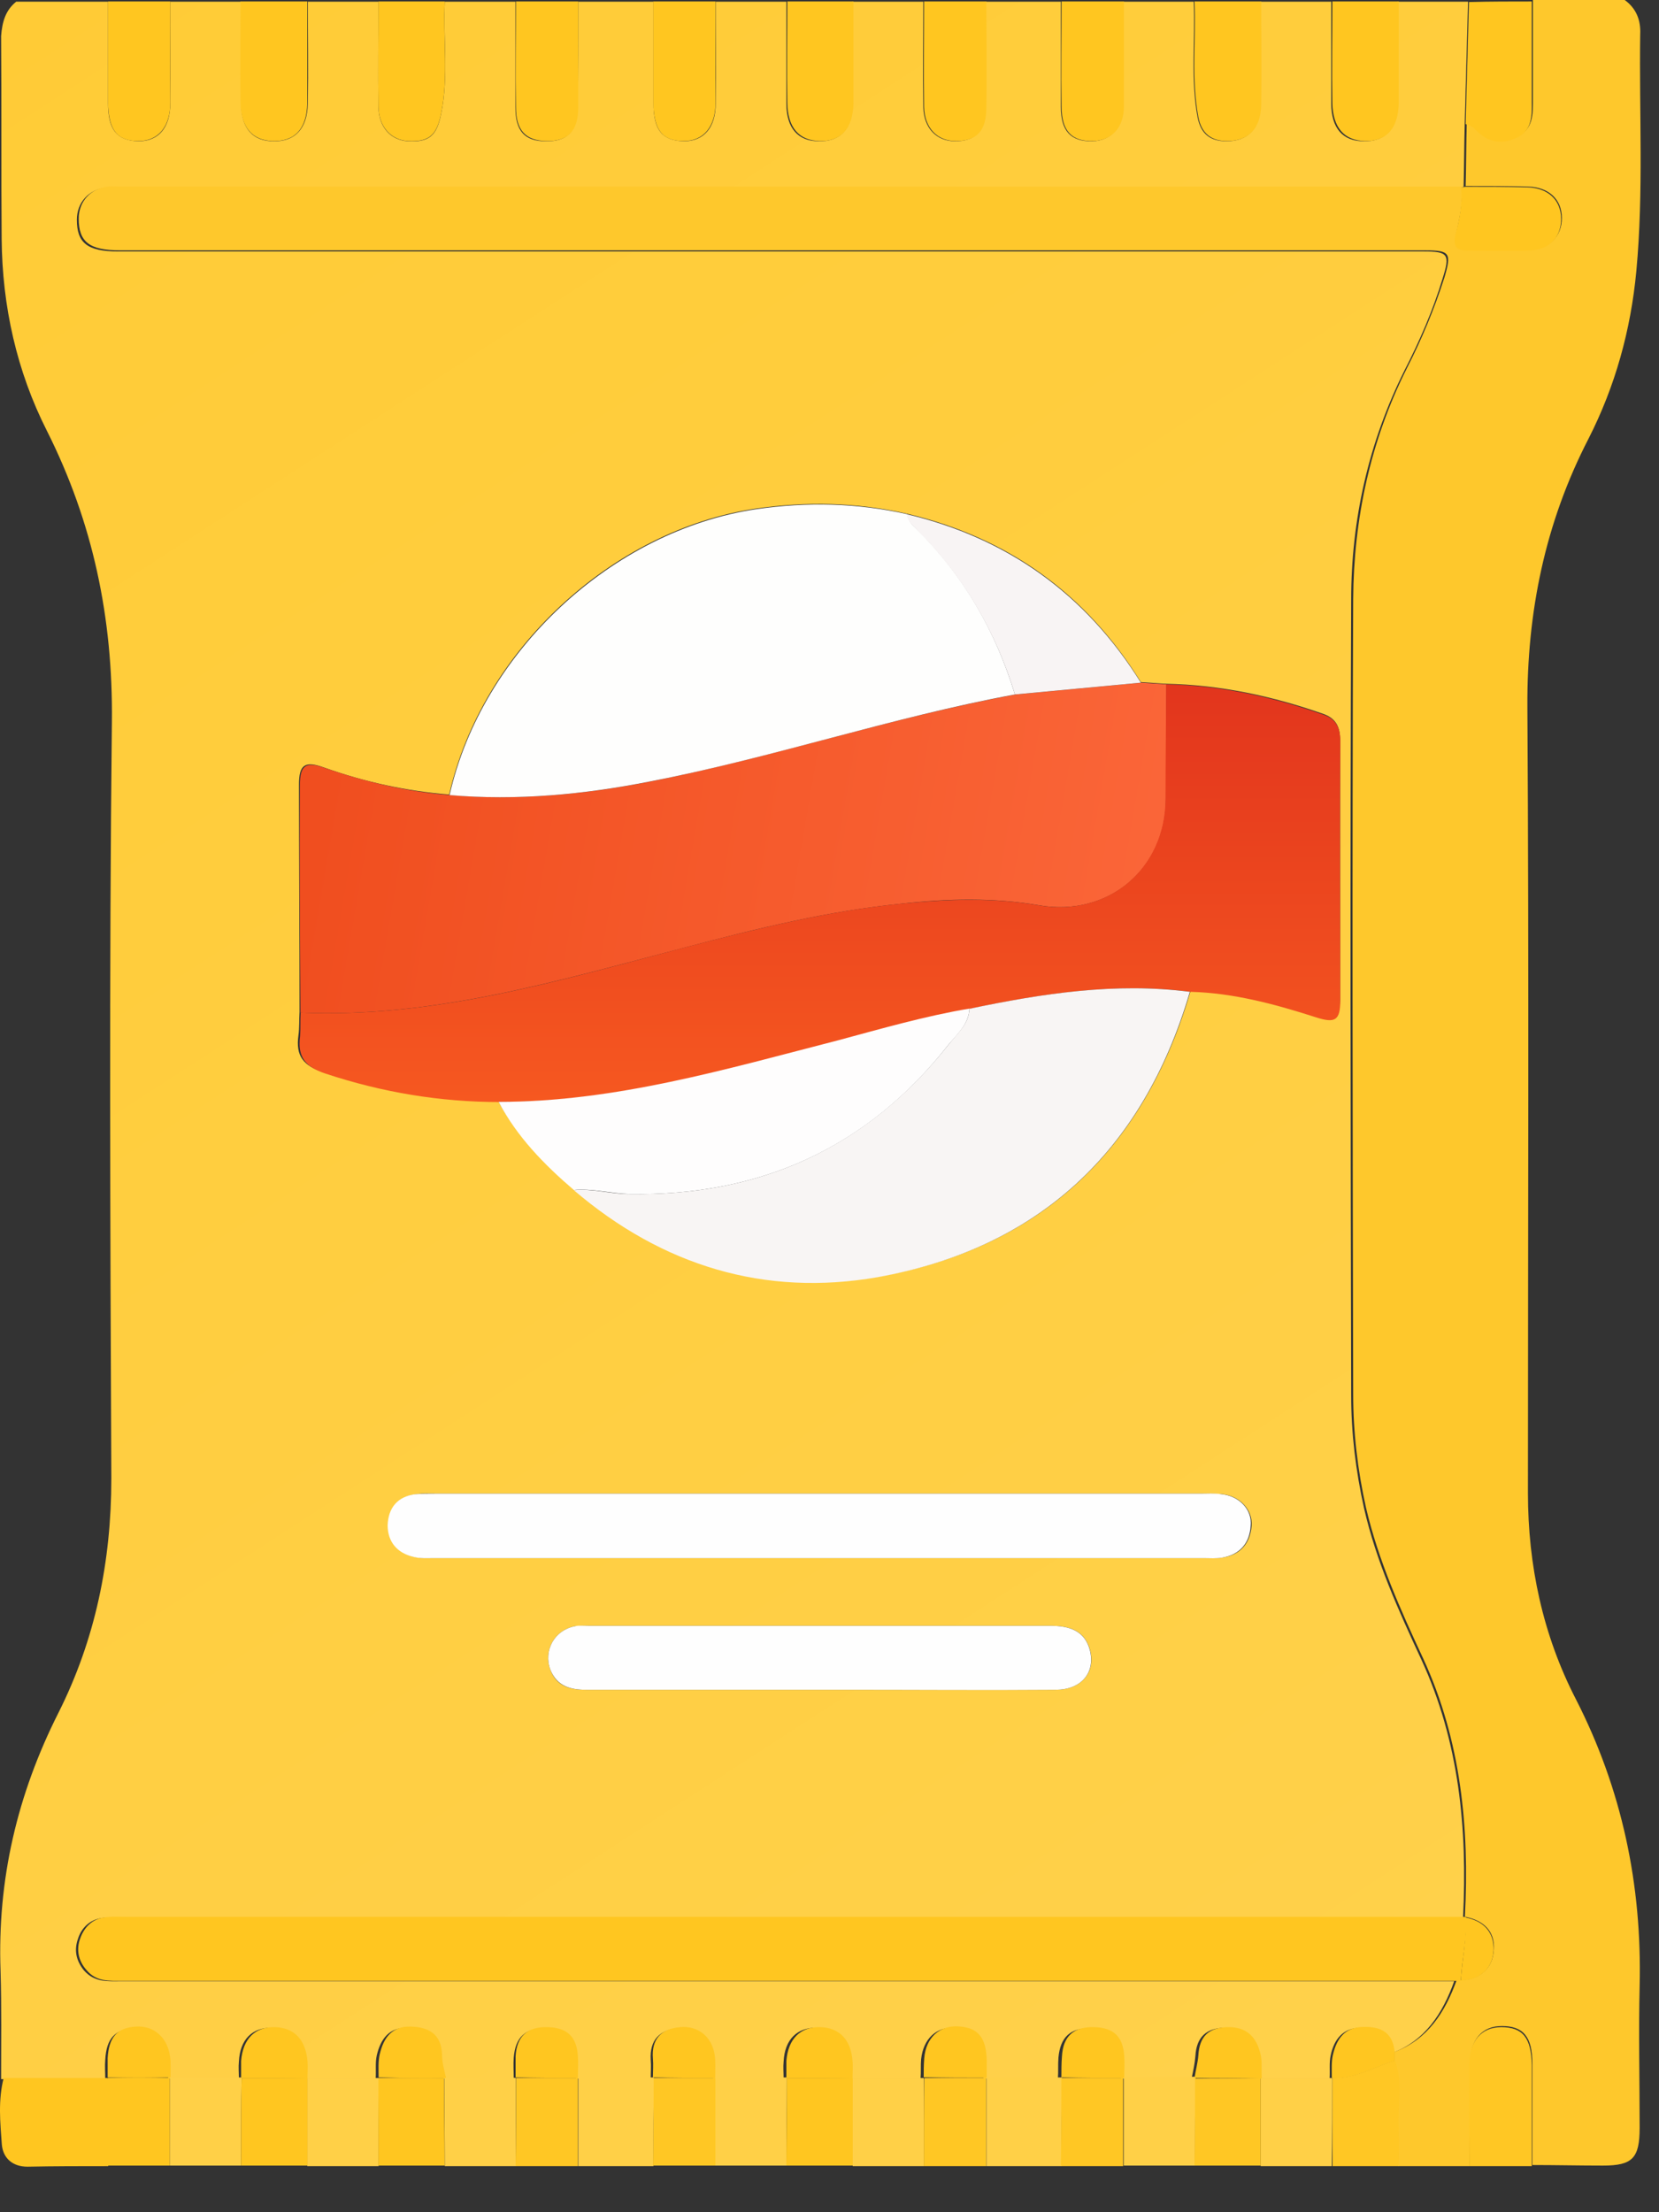 <?xml version="1.0" encoding="utf-8"?>
<svg xmlns="http://www.w3.org/2000/svg" fill="none" height="100%" overflow="visible" preserveAspectRatio="none" style="display: block;" viewBox="0 0 9 12" width="100%">
<rect x="0" y="0" width="9" height="12" fill="#333333" stroke="none"/>
<g id="Group 46001">
<path d="M3.137 0.009C3.273 0.009 3.409 0.009 3.545 0.009C3.545 0.193 3.545 0.377 3.545 0.558C3.545 0.708 3.593 0.763 3.711 0.766C3.819 0.766 3.883 0.692 3.883 0.558C3.886 0.374 3.883 0.19 3.883 0.009C4.01 0.009 4.139 0.009 4.266 0.009C4.266 0.193 4.266 0.377 4.266 0.561C4.266 0.696 4.33 0.766 4.441 0.766C4.559 0.769 4.625 0.699 4.625 0.561C4.628 0.377 4.625 0.193 4.625 0.009C4.752 0.009 4.882 0.009 5.009 0.009C5.009 0.199 5.006 0.392 5.009 0.582C5.012 0.696 5.081 0.766 5.181 0.766C5.293 0.766 5.344 0.711 5.347 0.582C5.35 0.392 5.347 0.199 5.347 0.009C5.483 0.009 5.619 0.009 5.755 0.009C5.755 0.199 5.755 0.389 5.755 0.579C5.755 0.711 5.809 0.769 5.927 0.766C6.026 0.763 6.093 0.692 6.093 0.579C6.096 0.389 6.093 0.199 6.093 0.009C6.22 0.009 6.349 0.009 6.476 0.009C6.485 0.217 6.458 0.429 6.497 0.637C6.515 0.726 6.564 0.766 6.654 0.766C6.769 0.766 6.835 0.699 6.838 0.57C6.841 0.383 6.838 0.196 6.838 0.009C6.965 0.009 7.095 0.009 7.222 0.009C7.222 0.193 7.222 0.377 7.222 0.561C7.222 0.696 7.285 0.766 7.397 0.766C7.515 0.769 7.581 0.699 7.581 0.561C7.584 0.377 7.581 0.193 7.581 0.009C7.708 0.009 7.838 0.009 7.964 0.009C7.958 0.23 7.952 0.45 7.946 0.671C7.943 0.784 7.943 0.901 7.94 1.014C7.934 1.014 7.925 1.017 7.919 1.017C5.492 1.017 3.062 1.017 0.634 1.017C0.616 1.017 0.595 1.017 0.577 1.017C0.483 1.027 0.417 1.097 0.417 1.192C0.417 1.318 0.474 1.364 0.64 1.364C2.564 1.364 4.49 1.364 6.413 1.364C6.85 1.364 7.285 1.364 7.723 1.364C7.856 1.364 7.868 1.379 7.826 1.511C7.774 1.683 7.702 1.848 7.62 2.008C7.424 2.4 7.33 2.82 7.33 3.255C7.324 4.693 7.327 6.131 7.33 7.568C7.33 7.774 7.355 7.979 7.4 8.182C7.466 8.47 7.587 8.736 7.711 9.003C7.916 9.448 7.961 9.92 7.937 10.401C5.516 10.401 3.098 10.401 0.677 10.401C0.634 10.401 0.592 10.398 0.553 10.404C0.486 10.413 0.441 10.459 0.423 10.517C0.402 10.576 0.411 10.634 0.456 10.689C0.514 10.754 0.583 10.747 0.652 10.747C3.065 10.747 5.477 10.747 7.889 10.747C7.826 10.922 7.732 11.069 7.551 11.137C7.542 11.029 7.478 10.999 7.385 10.999C7.285 10.999 7.237 11.063 7.219 11.149C7.21 11.189 7.216 11.232 7.213 11.275C7.086 11.275 6.956 11.275 6.829 11.275C6.829 11.232 6.832 11.189 6.823 11.149C6.802 11.054 6.748 10.996 6.642 10.999C6.543 11.002 6.491 11.051 6.485 11.152C6.482 11.192 6.473 11.235 6.464 11.275C6.337 11.275 6.207 11.275 6.081 11.275C6.081 11.238 6.081 11.198 6.081 11.161C6.075 11.054 6.023 11.002 5.918 11.002C5.806 10.999 5.752 11.051 5.742 11.161C5.739 11.198 5.742 11.238 5.739 11.275C5.604 11.275 5.471 11.275 5.335 11.275C5.335 11.244 5.335 11.213 5.335 11.183C5.332 11.06 5.287 11.005 5.181 10.999C5.078 10.993 5.009 11.06 4.997 11.17C4.994 11.204 4.997 11.238 4.994 11.275C4.867 11.275 4.737 11.275 4.61 11.275C4.61 11.244 4.61 11.213 4.61 11.183C4.601 11.069 4.538 11.002 4.435 10.999C4.324 10.996 4.257 11.063 4.251 11.183C4.248 11.213 4.251 11.244 4.251 11.275C4.124 11.275 3.995 11.275 3.868 11.275C3.868 11.235 3.871 11.192 3.865 11.152C3.85 11.054 3.771 10.993 3.678 11.002C3.578 11.011 3.524 11.066 3.53 11.173C3.533 11.207 3.53 11.241 3.53 11.275C3.394 11.275 3.261 11.275 3.125 11.275C3.125 11.238 3.125 11.198 3.125 11.161C3.119 11.054 3.068 11.002 2.962 11.002C2.85 10.999 2.796 11.051 2.787 11.161C2.784 11.198 2.787 11.238 2.787 11.275C2.66 11.275 2.53 11.275 2.404 11.275C2.397 11.235 2.385 11.192 2.382 11.152C2.379 11.039 2.31 11.002 2.213 10.999C2.111 10.996 2.065 11.06 2.044 11.149C2.035 11.189 2.041 11.232 2.038 11.275C1.911 11.275 1.782 11.275 1.655 11.275C1.655 11.244 1.655 11.213 1.655 11.183C1.646 11.069 1.582 11.002 1.48 10.999C1.368 10.996 1.302 11.063 1.296 11.183C1.293 11.213 1.296 11.244 1.296 11.275C1.169 11.275 1.039 11.275 0.912 11.275C0.912 11.238 0.915 11.198 0.909 11.161C0.897 11.057 0.822 10.996 0.725 11.002C0.622 11.008 0.577 11.06 0.571 11.173C0.568 11.207 0.571 11.241 0.571 11.278C0.384 11.278 0.194 11.278 0.006 11.278C0.006 11.082 0.009 10.888 0.003 10.692C-0.015 10.195 0.094 9.733 0.317 9.291C0.517 8.893 0.604 8.47 0.604 8.019C0.598 6.652 0.592 5.282 0.607 3.914C0.613 3.353 0.505 2.835 0.254 2.336C0.091 2.014 0.012 1.661 0.009 1.296C0.006 0.929 0.009 0.564 0.006 0.196C0.012 0.116 0.031 0.055 0.088 0.009C0.254 0.009 0.42 0.009 0.586 0.009C0.586 0.193 0.586 0.377 0.586 0.558C0.586 0.705 0.634 0.763 0.752 0.766C0.861 0.766 0.924 0.692 0.924 0.558C0.927 0.374 0.924 0.19 0.924 0.009C1.051 0.009 1.181 0.009 1.308 0.009C1.308 0.193 1.308 0.377 1.308 0.561C1.308 0.696 1.371 0.766 1.483 0.766C1.6 0.769 1.667 0.699 1.67 0.561C1.673 0.377 1.67 0.193 1.67 0.009C1.797 0.009 1.927 0.009 2.053 0.009C2.053 0.199 2.05 0.389 2.053 0.582C2.056 0.692 2.12 0.76 2.213 0.766C2.328 0.772 2.37 0.738 2.394 0.613C2.434 0.414 2.404 0.211 2.413 0.009C2.539 0.009 2.669 0.009 2.796 0.009C2.796 0.199 2.796 0.389 2.796 0.582C2.796 0.711 2.847 0.766 2.959 0.766C3.077 0.769 3.131 0.714 3.134 0.582C3.137 0.389 3.137 0.199 3.137 0.009ZM3.116 6.453C3.596 6.863 4.152 7.032 4.764 6.925C5.637 6.771 6.204 6.244 6.458 5.377C6.693 5.383 6.917 5.444 7.137 5.515C7.243 5.548 7.267 5.53 7.27 5.423C7.27 4.954 7.27 4.485 7.27 4.015C7.27 3.945 7.249 3.899 7.183 3.874C6.905 3.776 6.621 3.715 6.325 3.709C6.28 3.706 6.235 3.703 6.189 3.7C5.89 3.218 5.465 2.915 4.918 2.786C4.647 2.725 4.375 2.719 4.1 2.759C3.318 2.875 2.612 3.534 2.437 4.31C2.204 4.291 1.978 4.242 1.757 4.163C1.655 4.126 1.622 4.147 1.622 4.255C1.622 4.665 1.625 5.076 1.625 5.49C1.622 5.533 1.625 5.573 1.619 5.616C1.603 5.729 1.646 5.781 1.757 5.818C2.065 5.919 2.379 5.974 2.702 5.971C2.808 6.164 2.953 6.315 3.116 6.453ZM4.447 8.102C3.756 8.102 3.065 8.102 2.37 8.102C2.334 8.102 2.295 8.099 2.259 8.105C2.162 8.117 2.108 8.178 2.108 8.273C2.105 8.362 2.159 8.424 2.247 8.445C2.283 8.454 2.322 8.451 2.358 8.451C3.75 8.451 5.142 8.451 6.533 8.451C6.567 8.451 6.603 8.454 6.636 8.448C6.73 8.433 6.781 8.372 6.79 8.277C6.796 8.188 6.724 8.114 6.63 8.105C6.594 8.102 6.555 8.102 6.518 8.102C5.824 8.102 5.136 8.102 4.447 8.102ZM4.441 9.166C4.493 9.166 4.547 9.166 4.598 9.166C4.976 9.166 5.35 9.166 5.727 9.166C5.863 9.166 5.942 9.077 5.915 8.957C5.887 8.844 5.803 8.819 5.697 8.819C4.864 8.819 4.028 8.819 3.194 8.819C3.167 8.819 3.14 8.819 3.116 8.822C3.007 8.844 2.947 8.954 2.986 9.058C3.019 9.147 3.092 9.166 3.179 9.166C3.599 9.166 4.022 9.166 4.441 9.166Z" fill="url(#paint0_linear_0_14386)" id="Vector"/>
<path d="M7.972 11.75C7.842 11.75 7.715 11.75 7.585 11.75C7.585 11.686 7.588 11.621 7.585 11.557C7.576 11.431 7.612 11.303 7.564 11.177C7.564 11.162 7.564 11.146 7.564 11.131C7.745 11.063 7.839 10.916 7.902 10.742C7.911 10.742 7.917 10.742 7.926 10.742C8.029 10.735 8.098 10.68 8.104 10.576C8.111 10.475 8.047 10.417 7.951 10.398L7.947 10.395C7.972 9.914 7.926 9.442 7.721 8.997C7.597 8.731 7.477 8.464 7.41 8.176C7.365 7.973 7.341 7.768 7.341 7.563C7.338 6.125 7.335 4.687 7.341 3.249C7.344 2.814 7.434 2.394 7.63 2.002C7.712 1.842 7.781 1.677 7.836 1.505C7.875 1.373 7.866 1.358 7.733 1.358C7.295 1.358 6.861 1.358 6.423 1.358C4.5 1.358 2.574 1.358 0.651 1.358C0.485 1.358 0.427 1.312 0.427 1.186C0.427 1.091 0.494 1.021 0.587 1.012C0.605 1.009 0.623 1.012 0.645 1.012C3.072 1.012 5.502 1.012 7.929 1.012C7.938 1.101 7.917 1.186 7.899 1.272C7.884 1.337 7.905 1.358 7.966 1.355C8.074 1.355 8.183 1.355 8.292 1.355C8.403 1.352 8.473 1.284 8.473 1.183C8.473 1.082 8.403 1.015 8.289 1.012C8.177 1.009 8.062 1.009 7.951 1.009C7.954 0.895 7.954 0.779 7.957 0.665C7.972 0.674 7.996 0.677 8.005 0.69C8.068 0.763 8.144 0.779 8.228 0.742C8.319 0.702 8.316 0.619 8.316 0.536C8.316 0.359 8.316 0.178 8.316 1.81649e-05C8.482 1.81601e-05 8.648 1.81554e-05 8.814 1.81506e-05C8.877 0.046 8.902 0.11 8.898 0.187C8.892 0.616 8.917 1.042 8.877 1.471C8.847 1.79 8.763 2.094 8.618 2.379C8.382 2.836 8.283 3.32 8.286 3.835C8.295 5.257 8.289 6.68 8.289 8.099C8.289 8.491 8.37 8.869 8.548 9.215C8.799 9.705 8.908 10.223 8.895 10.772C8.889 11.027 8.895 11.284 8.895 11.542C8.895 11.707 8.856 11.747 8.696 11.747C8.569 11.747 8.44 11.744 8.313 11.744C8.313 11.56 8.313 11.379 8.313 11.195C8.313 11.048 8.264 10.99 8.147 10.99C8.041 10.99 7.975 11.063 7.975 11.195C7.972 11.382 7.972 11.566 7.972 11.75Z" fill="url(#paint1_linear_0_14386)" id="Vector_2"/>
<path d="M1.63 5.493C1.627 5.082 1.624 4.672 1.627 4.258C1.627 4.15 1.66 4.129 1.763 4.166C1.983 4.242 2.21 4.295 2.442 4.313C2.808 4.344 3.17 4.31 3.529 4.239C4.196 4.108 4.842 3.89 5.51 3.767C5.736 3.746 5.965 3.724 6.192 3.703C6.237 3.706 6.282 3.709 6.328 3.712C6.328 3.917 6.325 4.123 6.325 4.331C6.325 4.715 6.011 4.975 5.639 4.911C5.392 4.868 5.138 4.874 4.891 4.902C4.495 4.941 4.109 5.036 3.722 5.138C3.034 5.318 2.352 5.524 1.63 5.493Z" fill="url(#paint2_linear_0_14386)" id="Vector_3"/>
<path d="M1.631 5.493C2.353 5.524 3.035 5.319 3.72 5.138C4.107 5.037 4.493 4.941 4.889 4.902C5.136 4.877 5.39 4.868 5.637 4.911C6.009 4.975 6.323 4.715 6.323 4.331C6.323 4.126 6.326 3.921 6.326 3.712C6.622 3.718 6.905 3.78 7.183 3.878C7.249 3.902 7.271 3.948 7.271 4.019C7.268 4.488 7.271 4.957 7.271 5.426C7.271 5.536 7.243 5.552 7.138 5.518C6.917 5.447 6.691 5.386 6.458 5.38C6.054 5.328 5.655 5.389 5.263 5.472C5.021 5.515 4.789 5.582 4.554 5.644C3.947 5.8 3.346 5.978 2.712 5.978C2.389 5.978 2.075 5.926 1.767 5.824C1.658 5.788 1.613 5.735 1.628 5.622C1.631 5.576 1.628 5.536 1.631 5.493Z" fill="url(#paint3_linear_0_14386)" id="Vector_4"/>
<path d="M5.506 3.767C4.839 3.89 4.19 4.111 3.526 4.239C3.167 4.31 2.804 4.344 2.439 4.313C2.614 3.537 3.321 2.878 4.103 2.762C4.377 2.722 4.649 2.728 4.921 2.789C4.927 2.826 4.951 2.851 4.975 2.872C5.229 3.124 5.401 3.424 5.506 3.767Z" fill="#FEFEFD" id="Vector_5"/>
<path d="M7.925 10.745C7.916 10.745 7.91 10.745 7.901 10.745C5.489 10.745 3.077 10.745 0.665 10.745C0.592 10.745 0.523 10.751 0.469 10.686C0.423 10.634 0.414 10.573 0.435 10.515C0.456 10.456 0.499 10.41 0.565 10.401C0.607 10.395 0.647 10.398 0.689 10.398C3.11 10.398 5.528 10.398 7.95 10.398L7.953 10.401C7.959 10.515 7.931 10.628 7.925 10.745Z" fill="#FFC620" id="Vector_6"/>
<path d="M5.259 5.472C5.655 5.389 6.05 5.328 6.455 5.38C6.201 6.247 5.633 6.771 4.761 6.928C4.148 7.035 3.593 6.866 3.113 6.456C3.215 6.446 3.315 6.477 3.414 6.477C4.121 6.489 4.701 6.229 5.147 5.665C5.196 5.603 5.256 5.554 5.259 5.472Z" fill="#F8F5F4" id="Vector_7"/>
<path d="M4.449 8.102C5.137 8.102 5.825 8.102 6.514 8.102C6.55 8.102 6.589 8.099 6.625 8.105C6.722 8.114 6.794 8.188 6.785 8.277C6.779 8.372 6.725 8.433 6.631 8.449C6.598 8.455 6.565 8.452 6.529 8.452C5.137 8.452 3.745 8.452 2.353 8.452C2.317 8.452 2.278 8.455 2.242 8.445C2.154 8.424 2.103 8.363 2.103 8.274C2.106 8.179 2.157 8.117 2.254 8.105C2.29 8.102 2.329 8.102 2.365 8.102C3.066 8.102 3.757 8.102 4.449 8.102Z" fill="#FEFEFE" id="Vector_8"/>
<path d="M5.259 5.471C5.256 5.554 5.196 5.606 5.147 5.665C4.704 6.229 4.121 6.489 3.414 6.477C3.315 6.474 3.215 6.446 3.113 6.455C2.953 6.318 2.805 6.167 2.705 5.977C3.339 5.977 3.94 5.799 4.547 5.643C4.785 5.579 5.021 5.511 5.259 5.471Z" fill="#FEFDFD" id="Vector_9"/>
<path d="M4.441 9.166C4.021 9.166 3.599 9.166 3.179 9.166C3.095 9.166 3.022 9.147 2.986 9.058C2.947 8.954 3.007 8.844 3.116 8.822C3.14 8.816 3.167 8.819 3.194 8.819C4.027 8.819 4.864 8.819 5.697 8.819C5.8 8.819 5.887 8.844 5.914 8.957C5.941 9.077 5.863 9.166 5.727 9.166C5.35 9.169 4.975 9.166 4.598 9.166C4.547 9.166 4.495 9.166 4.441 9.166Z" fill="#FEFEFE" id="Vector_10"/>
<path d="M5.506 3.767C5.401 3.424 5.226 3.124 4.972 2.872C4.948 2.848 4.924 2.826 4.918 2.789C5.464 2.918 5.89 3.222 6.189 3.703C5.962 3.724 5.736 3.746 5.506 3.767Z" fill="#F8F4F4" id="Vector_11"/>
<path d="M0.587 11.75C0.442 11.75 0.294 11.75 0.149 11.753C0.068 11.753 0.017 11.707 0.01 11.634C0.001 11.514 -0.011 11.391 0.02 11.272C0.207 11.272 0.397 11.272 0.584 11.272L0.587 11.275C0.587 11.431 0.587 11.591 0.587 11.75Z" fill="#FFC620" id="Vector_12"/>
<path d="M5.759 11.75C5.623 11.75 5.487 11.75 5.351 11.75C5.351 11.591 5.351 11.431 5.351 11.272L5.354 11.269C5.49 11.269 5.623 11.269 5.759 11.269L5.762 11.272C5.759 11.431 5.759 11.591 5.759 11.75Z" fill="#FFD047" id="Vector_13"/>
<path d="M3.545 11.75C3.409 11.75 3.273 11.75 3.137 11.75C3.137 11.591 3.137 11.431 3.137 11.272L3.14 11.269C3.276 11.269 3.409 11.269 3.545 11.269L3.548 11.272C3.545 11.431 3.545 11.591 3.545 11.75Z" fill="#FFD047" id="Vector_14"/>
<path d="M7.225 11.75C7.095 11.75 6.969 11.75 6.839 11.75C6.839 11.591 6.839 11.431 6.839 11.275L6.842 11.272C6.969 11.272 7.098 11.272 7.225 11.272L7.228 11.275C7.228 11.431 7.228 11.591 7.225 11.75Z" fill="#FFD047" id="Vector_15"/>
<path d="M1.308 11.747C1.179 11.747 1.052 11.747 0.922 11.747C0.922 11.588 0.922 11.428 0.922 11.272L0.925 11.269C1.052 11.269 1.182 11.269 1.308 11.269L1.311 11.272C1.308 11.431 1.308 11.591 1.308 11.747Z" fill="#FFD047" id="Vector_16"/>
<path d="M2.054 11.75C1.924 11.75 1.797 11.75 1.667 11.75C1.667 11.591 1.667 11.434 1.667 11.275L1.67 11.272C1.797 11.272 1.927 11.272 2.054 11.272L2.057 11.275C2.054 11.431 2.054 11.591 2.054 11.75Z" fill="#FFD047" id="Vector_17"/>
<path d="M2.799 11.75C2.669 11.75 2.542 11.75 2.413 11.75C2.413 11.59 2.41 11.434 2.41 11.274L2.413 11.271C2.539 11.271 2.669 11.271 2.796 11.271L2.799 11.274C2.799 11.431 2.799 11.59 2.799 11.75Z" fill="#FFD047" id="Vector_18"/>
<path d="M4.266 11.747C4.136 11.747 4.01 11.747 3.88 11.747C3.88 11.587 3.88 11.428 3.88 11.272L3.883 11.269C4.01 11.269 4.139 11.269 4.266 11.269L4.269 11.272C4.269 11.431 4.266 11.591 4.266 11.747Z" fill="#FFD047" id="Vector_19"/>
<path d="M5.013 11.75C4.883 11.75 4.756 11.75 4.626 11.75C4.626 11.591 4.626 11.434 4.623 11.275L4.626 11.272C4.753 11.272 4.883 11.272 5.01 11.272L5.013 11.275C5.013 11.431 5.013 11.591 5.013 11.75Z" fill="#FFD047" id="Vector_20"/>
<path d="M6.483 11.747C6.353 11.747 6.226 11.747 6.096 11.747C6.096 11.587 6.096 11.428 6.096 11.268L6.099 11.265C6.226 11.265 6.356 11.265 6.483 11.265L6.486 11.268C6.483 11.431 6.483 11.59 6.483 11.747Z" fill="#FFD047" id="Vector_21"/>
<g id="Group 28933">
<path d="M1.667 0.008C1.667 0.192 1.667 0.376 1.667 0.56C1.664 0.698 1.601 0.768 1.48 0.765C1.369 0.762 1.308 0.692 1.305 0.56C1.302 0.376 1.305 0.192 1.305 0.008C1.429 0.008 1.55 0.008 1.667 0.008Z" fill="#FFC620" id="Vector_22"/>
<path d="M4.63 0.008C4.63 0.192 4.63 0.376 4.63 0.56C4.627 0.698 4.563 0.768 4.446 0.765C4.334 0.762 4.274 0.692 4.271 0.56C4.268 0.376 4.271 0.192 4.271 0.008C4.388 0.008 4.509 0.008 4.63 0.008Z" fill="#FFC620" id="Vector_23"/>
<path d="M7.588 0.008C7.588 0.192 7.588 0.376 7.588 0.56C7.585 0.698 7.521 0.768 7.404 0.765C7.292 0.762 7.231 0.692 7.228 0.56C7.225 0.376 7.228 0.192 7.228 0.008C7.346 0.008 7.467 0.008 7.588 0.008Z" fill="#FFC620" id="Vector_24"/>
<path d="M2.413 0.008C2.403 0.21 2.434 0.412 2.394 0.612C2.37 0.734 2.328 0.771 2.213 0.765C2.12 0.759 2.056 0.688 2.053 0.581C2.05 0.391 2.053 0.201 2.053 0.008C2.174 0.008 2.295 0.008 2.413 0.008Z" fill="#FFC620" id="Vector_25"/>
<path d="M6.842 0.008C6.842 0.195 6.845 0.382 6.842 0.569C6.839 0.698 6.773 0.765 6.658 0.765C6.571 0.765 6.519 0.725 6.501 0.636C6.462 0.428 6.489 0.22 6.48 0.008C6.601 0.008 6.722 0.008 6.842 0.008Z" fill="#FFC620" id="Vector_26"/>
<path d="M8.31 0.008C8.31 0.186 8.31 0.367 8.31 0.544C8.31 0.624 8.316 0.71 8.222 0.75C8.138 0.787 8.062 0.768 7.999 0.698C7.987 0.685 7.966 0.679 7.951 0.673C7.957 0.452 7.963 0.232 7.969 0.011C8.086 0.008 8.198 0.008 8.31 0.008Z" fill="#FFC620" id="Vector_27"/>
<path d="M3.137 0.008C3.137 0.198 3.137 0.388 3.137 0.581C3.137 0.713 3.08 0.768 2.962 0.765C2.851 0.762 2.799 0.707 2.799 0.581C2.796 0.391 2.799 0.201 2.799 0.008C2.911 0.008 3.023 0.008 3.137 0.008Z" fill="#FFC620" id="Vector_28"/>
<path d="M6.097 0.008C6.097 0.198 6.097 0.388 6.097 0.578C6.097 0.692 6.031 0.762 5.931 0.765C5.813 0.768 5.759 0.71 5.759 0.578C5.756 0.388 5.759 0.198 5.759 0.008C5.871 0.008 5.986 0.008 6.097 0.008Z" fill="#FFC620" id="Vector_29"/>
<path d="M0.924 0.008C0.924 0.192 0.924 0.376 0.924 0.556C0.924 0.688 0.858 0.765 0.752 0.765C0.635 0.765 0.589 0.707 0.586 0.556C0.586 0.372 0.586 0.189 0.586 0.008C0.698 0.008 0.81 0.008 0.924 0.008Z" fill="#FFC620" id="Vector_30"/>
<path d="M3.882 0.008C3.882 0.192 3.882 0.375 3.882 0.556C3.882 0.688 3.816 0.765 3.71 0.765C3.593 0.765 3.547 0.707 3.544 0.556C3.544 0.372 3.544 0.188 3.544 0.008C3.656 0.008 3.768 0.008 3.882 0.008Z" fill="#FFC620" id="Vector_31"/>
<path d="M5.351 0.008C5.351 0.198 5.354 0.391 5.351 0.581C5.351 0.71 5.3 0.765 5.185 0.765C5.085 0.765 5.016 0.695 5.013 0.581C5.01 0.391 5.013 0.198 5.013 0.008C5.125 0.008 5.239 0.008 5.351 0.008Z" fill="#FFC620" id="Vector_32"/>
<path d="M7.947 1.013C8.058 1.013 8.173 1.013 8.285 1.016C8.397 1.019 8.469 1.084 8.469 1.188C8.469 1.292 8.4 1.359 8.288 1.359C8.179 1.363 8.071 1.359 7.962 1.359C7.902 1.359 7.883 1.338 7.895 1.277C7.917 1.191 7.935 1.105 7.926 1.016C7.935 1.016 7.941 1.016 7.947 1.013Z" fill="#FFC620" id="Vector_33"/>
</g>
<path d="M4.266 11.272C4.266 11.241 4.266 11.21 4.266 11.18C4.275 11.06 4.342 10.993 4.45 10.996C4.553 10.999 4.616 11.063 4.625 11.18C4.628 11.21 4.625 11.241 4.625 11.272L4.622 11.275C4.508 11.272 4.387 11.272 4.266 11.272Z" fill="#FFC620" id="Vector_34"/>
<path d="M1.308 11.272C1.308 11.241 1.308 11.21 1.308 11.18C1.317 11.06 1.384 10.993 1.492 10.996C1.595 10.999 1.658 11.063 1.668 11.18C1.671 11.21 1.668 11.241 1.668 11.272L1.665 11.275C1.547 11.272 1.429 11.272 1.308 11.272C1.308 11.272 1.311 11.272 1.308 11.272Z" fill="#FFC620" id="Vector_35"/>
<path d="M6.48 11.272C6.486 11.232 6.498 11.189 6.501 11.149C6.507 11.048 6.555 10.999 6.658 10.996C6.764 10.993 6.818 11.051 6.839 11.146C6.848 11.186 6.842 11.229 6.845 11.272L6.842 11.275C6.721 11.272 6.604 11.275 6.48 11.272Z" fill="#FFC620" id="Vector_36"/>
<path d="M2.054 11.269C2.054 11.226 2.051 11.183 2.06 11.143C2.081 11.054 2.126 10.99 2.229 10.993C2.325 10.996 2.395 11.033 2.398 11.146C2.398 11.186 2.41 11.229 2.419 11.269L2.416 11.272C2.292 11.275 2.175 11.272 2.054 11.269Z" fill="#FFC620" id="Vector_37"/>
<path d="M5.758 11.269C5.758 11.232 5.758 11.192 5.761 11.155C5.767 11.045 5.825 10.993 5.936 10.996C6.042 10.999 6.093 11.048 6.099 11.155C6.102 11.192 6.099 11.232 6.099 11.269L6.096 11.272C5.985 11.272 5.87 11.272 5.758 11.269Z" fill="#FFC620" id="Vector_38"/>
<path d="M2.797 11.269C2.797 11.232 2.797 11.192 2.797 11.155C2.803 11.045 2.86 10.993 2.972 10.996C3.077 10.999 3.129 11.048 3.135 11.155C3.138 11.192 3.135 11.232 3.135 11.269L3.132 11.272C3.023 11.272 2.911 11.272 2.797 11.269Z" fill="#FFC620" id="Vector_39"/>
<path d="M3.542 11.269C3.542 11.235 3.545 11.201 3.542 11.168C3.533 11.06 3.587 11.005 3.69 10.996C3.787 10.987 3.862 11.048 3.877 11.146C3.883 11.186 3.88 11.229 3.88 11.269L3.877 11.272C3.768 11.272 3.657 11.272 3.542 11.269Z" fill="#FFC620" id="Vector_40"/>
<path d="M5.011 11.268C5.011 11.234 5.011 11.201 5.014 11.164C5.023 11.054 5.096 10.986 5.199 10.992C5.304 10.998 5.35 11.05 5.353 11.176C5.353 11.207 5.353 11.238 5.353 11.268L5.35 11.271C5.238 11.271 5.126 11.271 5.011 11.268C5.011 11.268 5.014 11.271 5.011 11.268Z" fill="#FFC620" id="Vector_41"/>
<path d="M0.584 11.269C0.584 11.235 0.584 11.201 0.584 11.165C0.59 11.051 0.635 10.999 0.738 10.993C0.834 10.987 0.907 11.051 0.922 11.152C0.928 11.189 0.925 11.229 0.925 11.266L0.922 11.269C0.81 11.272 0.699 11.272 0.584 11.269C0.584 11.269 0.587 11.272 0.584 11.269Z" fill="#FFC620" id="Vector_42"/>
<path d="M7.566 11.133C7.566 11.149 7.566 11.164 7.566 11.179C7.454 11.213 7.351 11.277 7.228 11.274L7.225 11.271C7.225 11.228 7.222 11.185 7.231 11.146C7.252 11.057 7.297 10.995 7.397 10.995C7.493 10.992 7.557 11.026 7.566 11.133Z" fill="#FFC620" id="Vector_43"/>
<path d="M7.971 11.75C7.971 11.566 7.968 11.385 7.971 11.201C7.971 11.069 8.038 10.996 8.144 10.996C8.261 10.996 8.307 11.054 8.31 11.201C8.31 11.385 8.31 11.566 8.31 11.75C8.198 11.75 8.086 11.75 7.971 11.75Z" fill="#FFC724" id="Vector_44"/>
<path d="M7.229 11.272C7.352 11.275 7.455 11.211 7.567 11.177C7.615 11.3 7.579 11.428 7.588 11.557C7.591 11.621 7.588 11.686 7.588 11.75C7.467 11.75 7.349 11.75 7.229 11.75C7.229 11.591 7.229 11.431 7.229 11.272Z" fill="#FFC724" id="Vector_45"/>
<path d="M1.311 11.272C1.429 11.272 1.55 11.272 1.668 11.272C1.668 11.431 1.668 11.587 1.668 11.747C1.547 11.747 1.429 11.747 1.308 11.747C1.308 11.59 1.308 11.431 1.311 11.272Z" fill="#FFC620" id="Vector_46"/>
<path d="M2.053 11.272C2.17 11.272 2.291 11.272 2.409 11.272C2.409 11.431 2.412 11.587 2.412 11.747C2.291 11.747 2.173 11.747 2.053 11.747C2.053 11.591 2.053 11.431 2.053 11.272Z" fill="#FFC620" id="Vector_47"/>
<path d="M4.269 11.272C4.387 11.272 4.508 11.272 4.626 11.272C4.626 11.431 4.626 11.587 4.626 11.747C4.505 11.747 4.387 11.747 4.266 11.747C4.266 11.59 4.269 11.431 4.269 11.272Z" fill="#FFC620" id="Vector_48"/>
<path d="M6.483 11.275C6.601 11.275 6.721 11.275 6.839 11.272C6.839 11.431 6.839 11.591 6.839 11.747C6.718 11.747 6.601 11.747 6.48 11.747C6.483 11.591 6.483 11.431 6.483 11.275Z" fill="#FFC724" id="Vector_49"/>
<path d="M0.586 11.271C0.698 11.271 0.81 11.271 0.921 11.271C0.921 11.431 0.921 11.59 0.921 11.747C0.81 11.747 0.695 11.747 0.583 11.747C0.586 11.59 0.586 11.431 0.586 11.271Z" fill="#FFC620" id="Vector_50"/>
<path d="M2.8 11.272C2.912 11.272 3.023 11.272 3.135 11.272C3.135 11.431 3.135 11.591 3.135 11.75C3.023 11.75 2.912 11.75 2.797 11.75C2.8 11.591 2.8 11.431 2.8 11.272Z" fill="#FFC724" id="Vector_51"/>
<path d="M3.546 11.272C3.658 11.272 3.769 11.272 3.881 11.272C3.881 11.431 3.881 11.591 3.881 11.747C3.769 11.747 3.655 11.747 3.543 11.747C3.546 11.591 3.546 11.431 3.546 11.272Z" fill="#FFC724" id="Vector_52"/>
<path d="M5.758 11.272C5.869 11.272 5.981 11.272 6.093 11.272C6.093 11.431 6.093 11.591 6.093 11.75C5.981 11.75 5.866 11.75 5.755 11.75C5.758 11.591 5.758 11.431 5.758 11.272Z" fill="#FFC724" id="Vector_53"/>
<path d="M7.925 10.744C7.931 10.631 7.958 10.517 7.949 10.401C8.045 10.419 8.106 10.477 8.103 10.579C8.097 10.683 8.027 10.738 7.925 10.744Z" fill="#FFC620" id="Vector_54"/>
<path d="M5.015 11.272C5.127 11.272 5.239 11.272 5.35 11.272C5.35 11.431 5.35 11.591 5.35 11.75C5.239 11.75 5.124 11.75 5.012 11.75C5.012 11.591 5.012 11.431 5.015 11.272Z" fill="#FFC724" id="Vector_55"/>
</g>
<defs>
<linearGradient gradientUnits="userSpaceOnUse" id="paint0_linear_0_14386" x1="-0.003" x2="7.827" y1="-0.703" y2="11.397">
<stop stop-color="#FFCB35"/>
<stop offset="1" stop-color="#FFD14B"/>
</linearGradient>
<linearGradient gradientUnits="userSpaceOnUse" id="paint1_linear_0_14386" x1="8.895" x2="8.362" y1="0.009" y2="11.753">
<stop stop-color="#FEC82C"/>
<stop offset="1" stop-color="#FEC82C"/>
</linearGradient>
<linearGradient gradientUnits="userSpaceOnUse" id="paint2_linear_0_14386" x1="1.776" x2="6.936" y1="4.102" y2="4.991">
<stop stop-color="#F04E1F"/>
<stop offset="1" stop-color="#FC693C"/>
</linearGradient>
<linearGradient gradientUnits="userSpaceOnUse" id="paint3_linear_0_14386" x1="4.448" x2="4.448" y1="3.712" y2="5.978">
<stop stop-color="#E2351D"/>
<stop offset="1" stop-color="#F65820"/>
</linearGradient>
</defs>
</svg>